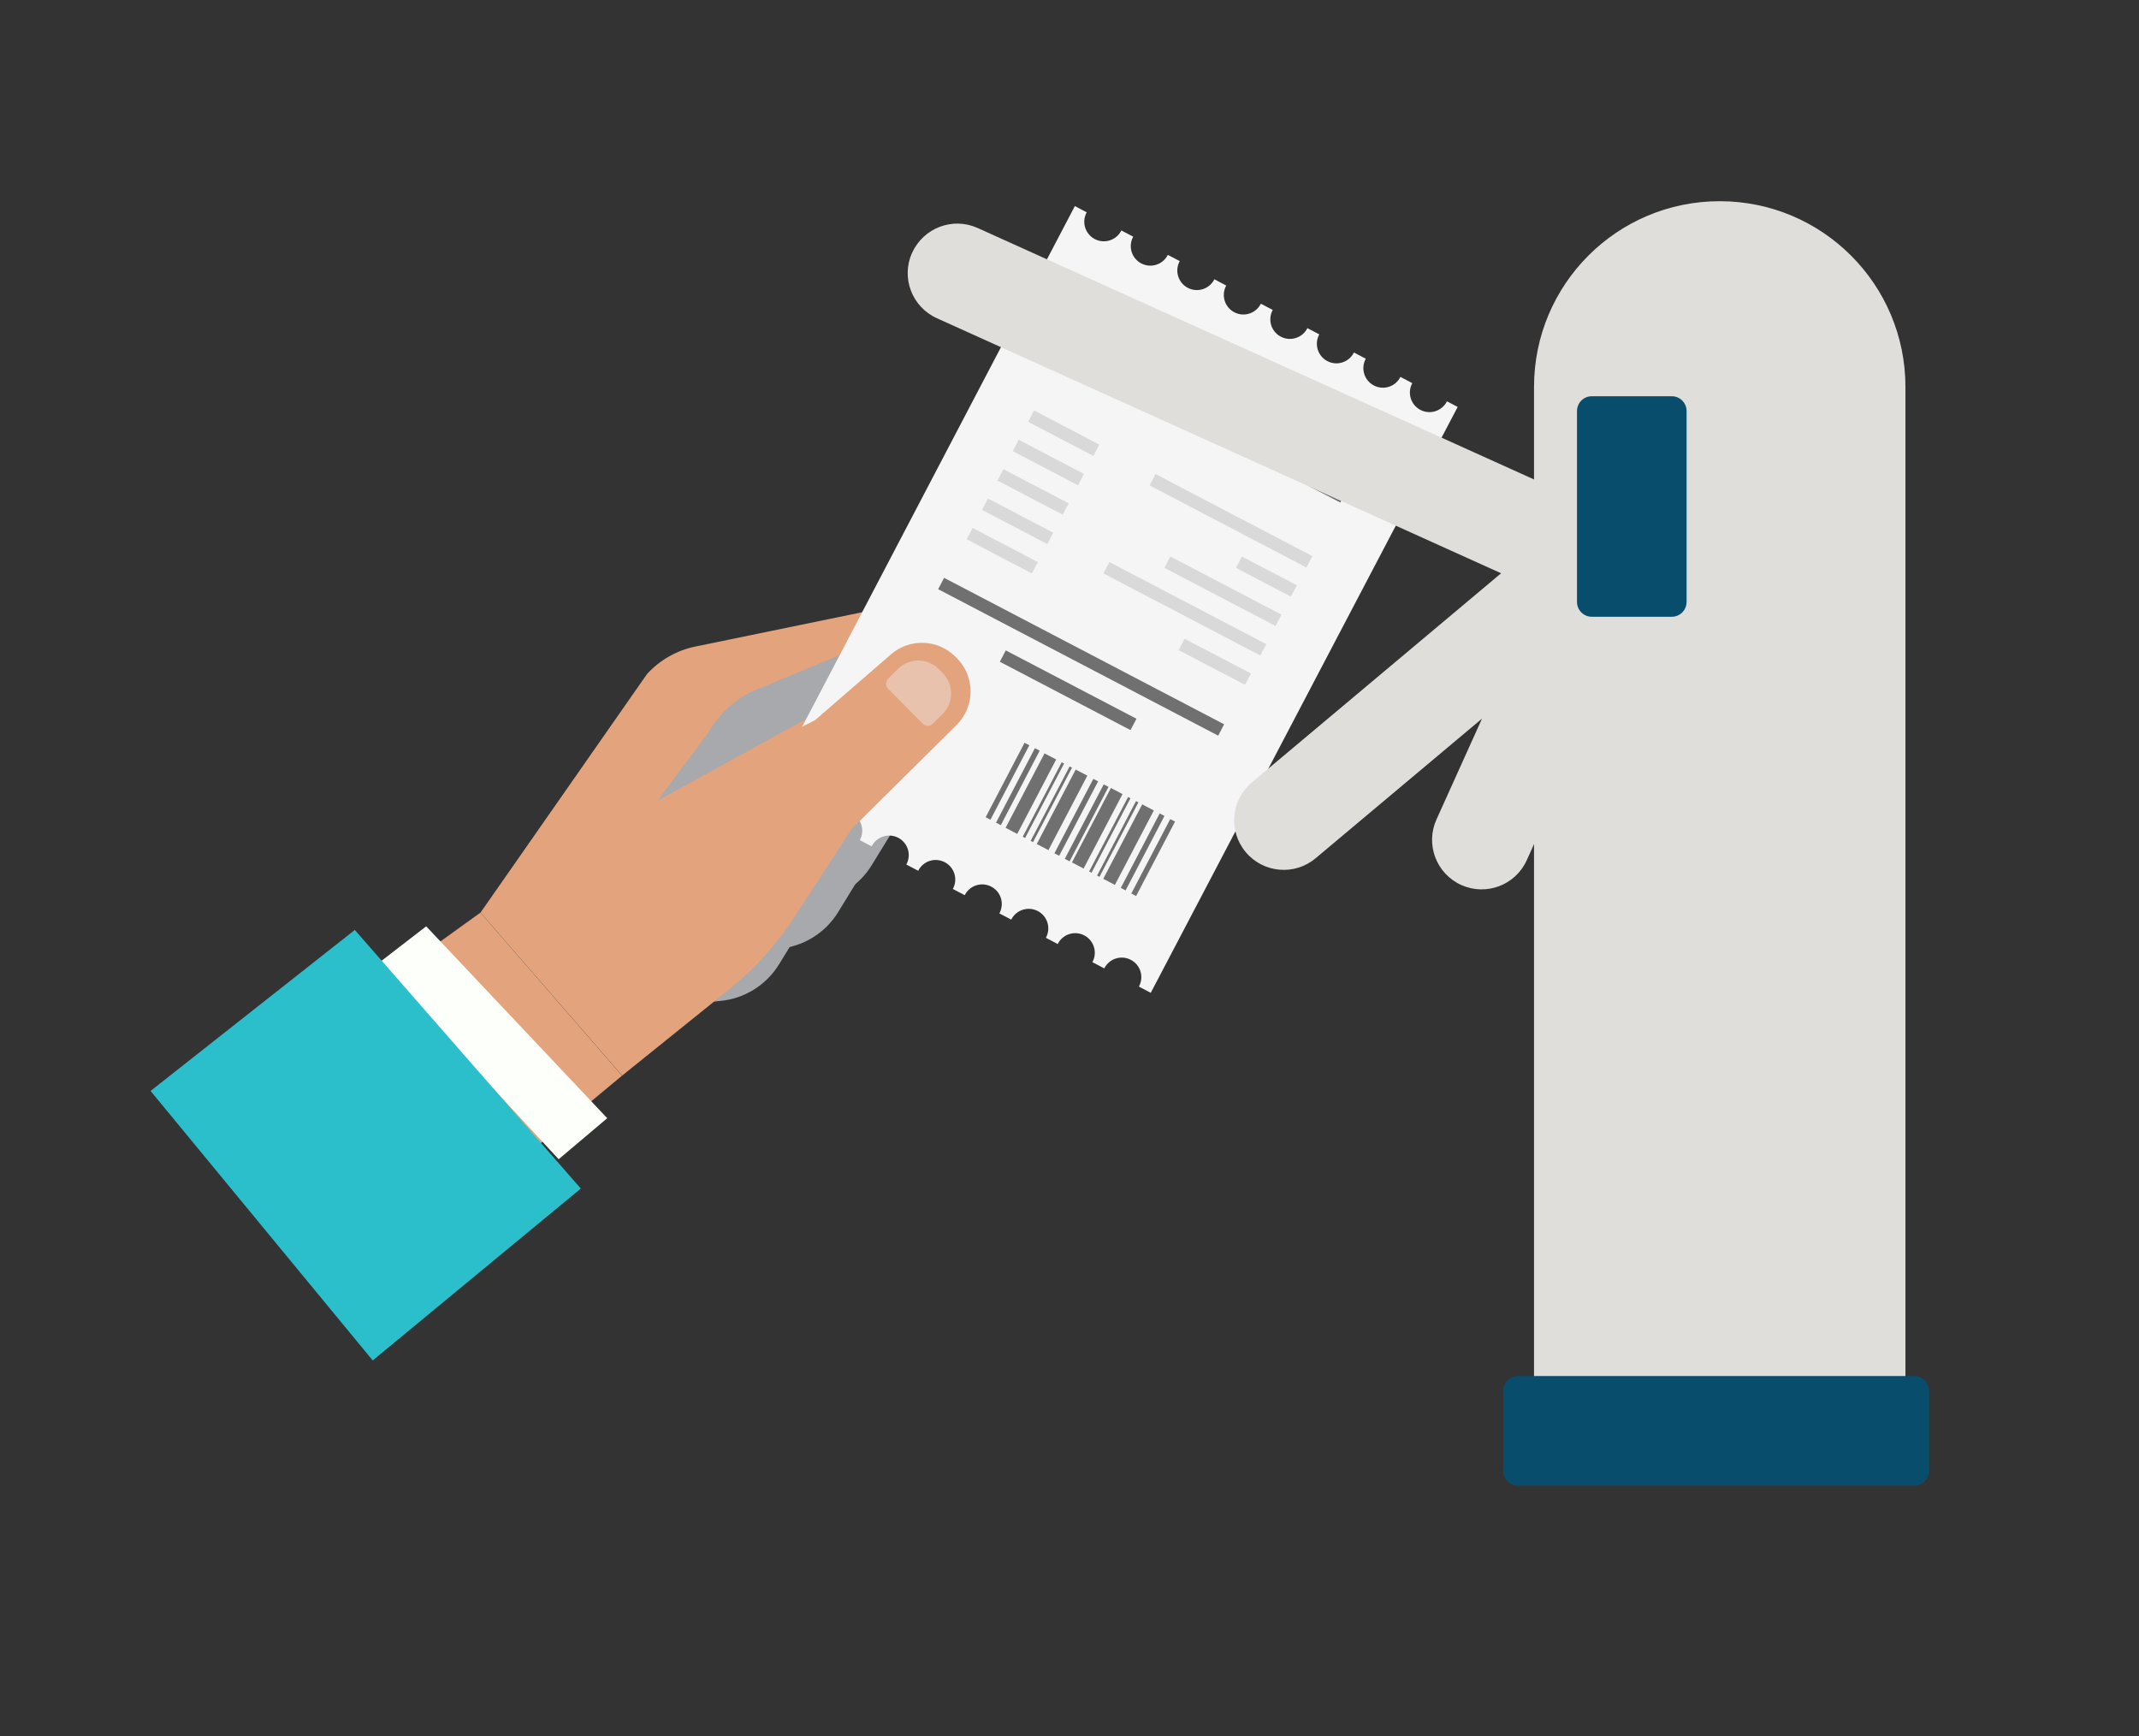<?xml version="1.0" encoding="UTF-8"?>
<svg id="Layer_1" data-name="Layer 1" xmlns="http://www.w3.org/2000/svg" viewBox="0 0 332 269.5">
  <rect x="0" y="0" width="332" height="269.5" fill="#333333" stroke="none"/>
  <defs>
    <style>
      .cls-1 {
        fill: #f5f5f5;
      }

      .cls-2 {
        fill: #e8c2ad;
      }

      .cls-3 {
        fill: #e3a37d;
      }

      .cls-4 {
        fill: #fcfffa;
      }

      .cls-5 {
        fill: #a7a9ac;
      }

      .cls-6 {
        fill: #c4c4c4;
      }

      .cls-7 {
        fill: #d9d9d9;
      }

      .cls-8 {
        fill: #e0dedb;
      }

      .cls-9 {
        fill: #094d6c;
      }

      .cls-10 {
        fill: #707070;
      }

      .cls-11 {
        fill: #2bbfcc;
      }
    </style>
  </defs>
  <path class="cls-3" d="m137.79,94.21l-29.85,6.14c-2.89.59-5.52,2.09-7.51,4.26l-25.85,37.04,21.98,25.3,27.23-50.63,4.75-4.9,9.25-17.22Z"/>
  <polygon class="cls-3" points="74.57 141.65 59.55 152.46 82.58 178.56 96.55 166.96 74.57 141.65"/>
  <path class="cls-5" d="m129.46,109.22l4.54-9.07-15.68,6.53c-3.52,1.22-6.47,3.67-8.3,6.91l-7.99,10.71,27.43-15.09Z"/>
  <path class="cls-5" d="m139.44,127.54l-4.14,6.75c-1.98,3.23-5.37,5.34-9.14,5.69l-7.69.72,15.52-18.59,5.46,5.43Z"/>
  <path class="cls-5" d="m134.24,134.81l-4.14,6.75c-1.98,3.23-5.37,5.34-9.14,5.69l-7.69.72,15.52-18.59,5.46,5.43Z"/>
  <path class="cls-5" d="m125.06,142.92l-4.14,6.75c-1.98,3.23-5.37,5.34-9.14,5.69l-7.7.72,15.52-18.59,5.46,5.43Z"/>
  <path class="cls-1" d="m218.44,78.17l-.05-.03,7.86-14.98-1.67-.87s-.01.04-.02.05c-.78,1.48-2.61,2.06-4.1,1.28-1.48-.78-2.06-2.61-1.28-4.1,0-.02.02-.03.03-.05l-1.85-.97s-.01.04-.02.05c-.78,1.49-2.61,2.06-4.1,1.28-1.49-.78-2.06-2.61-1.28-4.1.01-.02.02-.03.03-.05l-1.85-.97s-.01.04-.02.06c-.78,1.48-2.62,2.06-4.1,1.28-1.48-.78-2.06-2.61-1.28-4.1,0-.02.02-.03.03-.05l-1.85-.97s-.01.04-.02.05c-.78,1.48-2.61,2.06-4.1,1.28-1.49-.78-2.06-2.61-1.28-4.1,0-.02.02-.03.03-.05l-1.85-.97s-.01.04-.02.05c-.78,1.48-2.61,2.06-4.1,1.28-1.49-.78-2.06-2.61-1.28-4.1,0-.02.02-.03.03-.05l-1.85-.97s-.01.04-.02.05c-.78,1.48-2.61,2.06-4.1,1.28-1.48-.78-2.06-2.61-1.28-4.1,0-.02.02-.03.03-.05l-1.85-.97s-.01.04-.02.05c-.78,1.48-2.61,2.06-4.1,1.28-1.49-.78-2.06-2.61-1.28-4.1,0-.02.02-.03.03-.05l-1.85-.97s-.01.04-.02.06c-.78,1.48-2.61,2.06-4.1,1.28-1.48-.78-2.06-2.61-1.28-4.1,0-.02.02-.03.03-.05l-1.84-.97-39.78,75.96-7.86,14.98,1.67.87s.01-.04.02-.05c.78-1.49,2.61-2.06,4.1-1.28,1.49.78,2.06,2.61,1.28,4.1,0,.02-.02.03-.03.05l1.85.97s.01-.04.02-.06c.78-1.48,2.61-2.06,4.1-1.28,1.49.78,2.06,2.61,1.28,4.1,0,.02-.02.03-.03.05l1.85.97s.01-.04.02-.05c.78-1.48,2.61-2.06,4.1-1.28,1.49.78,2.06,2.61,1.28,4.1,0,.02-.02.03-.03.05l1.85.97s.01-.04.02-.05c.78-1.49,2.61-2.06,4.1-1.28,1.49.78,2.06,2.61,1.28,4.1,0,.02-.02.03-.03.05l1.85.97s.01-.04.02-.05c.78-1.49,2.61-2.06,4.1-1.28,1.49.78,2.06,2.61,1.28,4.1-.01.02-.02.03-.03.05l1.85.97s.01-.04.02-.05c.78-1.48,2.61-2.06,4.1-1.28,1.49.78,2.06,2.61,1.28,4.1-.01.02-.02.03-.03.05l1.85.97s.01-.04.02-.06c.78-1.49,2.61-2.06,4.1-1.28,1.48.78,2.06,2.61,1.28,4.1,0,.02-.02.03-.03.05l1.85.97s.01-.04.02-.05c.78-1.49,2.61-2.06,4.1-1.28,1.49.78,2.06,2.61,1.28,4.1,0,.02-.02.03-.03.05l1.84.97,39.83-75.93Z"/>
  <path class="cls-3" d="m96.55,166.96l16.57-13.34c3.93-3.17,7.34-6.93,10.09-11.16l9.01-13.82,16.26-16.13c2.88-2.86,2.89-7.52.01-10.38l-.22-.22c-2.72-2.71-7.07-2.87-9.97-.35l-11.81,10.23-19.15,9.68-10.8,45.5Z"/>
  <path class="cls-2" d="m143.24,112.34l-5.4-5.44c-.43-.43-.42-1.12,0-1.55l1.53-1.52c1.76-1.75,4.6-1.74,6.34.02l.62.63c1.74,1.76,1.73,4.6-.02,6.34l-1.53,1.52c-.43.43-1.12.42-1.55,0"/>
  <polygon class="cls-4" points="66.15 143.78 94.25 173.56 86.71 179.93 58.62 149.59 66.15 143.78"/>
  <polygon class="cls-11" points="55.07 144.34 90.15 184.48 57.85 211.16 23.37 169.33 55.07 144.34"/>
  <rect class="cls-10" x="185.76" y="41.21" width="1.99" height="49.05" transform="translate(41.94 200.75) rotate(-62.38)"/>
  <rect class="cls-10" x="166.82" y="77.43" width="1.99" height="49.05" transform="translate(-.31 203.39) rotate(-62.39)"/>
  <rect class="cls-10" x="164.8" y="95.71" width="1.99" height="22.89" transform="translate(-6 204.39) rotate(-62.39)"/>
  <rect class="cls-7" x="190.05" y="67.07" width="1.99" height="27.48" transform="translate(30.89 212.64) rotate(-62.38)"/>
  <rect class="cls-7" x="195.58" y="84.69" width="1.99" height="9.63" transform="translate(26.15 222.2) rotate(-62.39)"/>
  <rect class="cls-7" x="188.84" y="82.05" width="1.99" height="19.46" transform="translate(20.51 217.45) rotate(-62.39)"/>
  <rect class="cls-7" x="182.9" y="80.74" width="1.99" height="27.48" transform="translate(14.94 213.63) rotate(-62.38)"/>
  <rect class="cls-7" x="187.55" y="96.91" width="1.99" height="11.62" transform="translate(10.15 222.19) rotate(-62.39)"/>
  <rect class="cls-7" x="164.11" y="61.52" width="1.99" height="11.43" transform="translate(28.99 182.36) rotate(-62.38)"/>
  <rect class="cls-7" x="161.73" y="66.08" width="1.99" height="11.43" transform="translate(23.67 182.69) rotate(-62.38)"/>
  <rect class="cls-7" x="159.34" y="70.64" width="1.99" height="11.43" transform="translate(18.36 183.02) rotate(-62.38)"/>
  <rect class="cls-7" x="156.96" y="75.19" width="1.99" height="11.43" transform="translate(13.04 183.36) rotate(-62.38)"/>
  <rect class="cls-7" x="154.57" y="79.75" width="1.99" height="11.43" transform="translate(7.72 183.69) rotate(-62.38)"/>
  <rect class="cls-10" x="172.45" y="132.68" width="13.04" height=".84" transform="translate(-21.9 230.01) rotate(-62.39)"/>
  <rect class="cls-10" x="170.84" y="131.83" width="13.04" height=".84" transform="translate(-21.97 228.24) rotate(-62.43)"/>
  <rect class="cls-10" x="166.97" y="130.02" width="13.04" height=".42" transform="translate(-22.3 223.63) rotate(-62.4)"/>
  <polygon class="cls-10" points="169.05 135.26 169.42 135.46 175.46 123.9 175.09 123.71 169.05 135.26"/>
  <rect class="cls-10" x="168.64" y="130.08" width="13.04" height="2.04" transform="translate(-22.2 225.52) rotate(-62.38)"/>
  <rect class="cls-10" x="163.79" y="127.54" width="13.04" height="2.04" transform="translate(-22.56 219.86) rotate(-62.38)"/>
  <rect class="cls-10" x="162.14" y="127.28" width="13.04" height=".84" transform="translate(-22.66 217.99) rotate(-62.39)"/>
  <polygon class="cls-10" points="163.66 132.44 164.4 132.83 170.44 121.28 169.7 120.89 163.66 132.44"/>
  <rect class="cls-10" x="151.47" y="121.7" width="13.04" height=".84" transform="translate(-23.39 205.63) rotate(-62.43)"/>
  <rect class="cls-10" x="149.86" y="120.86" width="13.04" height=".84" transform="translate(-23.51 203.75) rotate(-62.43)"/>
  <polygon class="cls-10" points="159.97 130.51 160.34 130.71 166.39 119.15 166.02 118.96 159.97 130.51"/>
  <polygon class="cls-10" points="158.74 129.87 159.11 130.07 165.16 118.51 164.79 118.32 158.74 129.87"/>
  <rect class="cls-10" x="158.33" y="124.69" width="13.04" height="2.04" transform="translate(-22.92 213.58) rotate(-62.41)"/>
  <rect class="cls-10" x="153.48" y="122.15" width="13.04" height="2.04" transform="translate(-23.29 207.88) rotate(-62.39)"/>
  <path class="cls-8" d="m238.1,226.04h57.65V60.06c0-15.92-12.9-28.83-28.83-28.83s-28.82,12.91-28.82,28.83v165.98Z"/>
  <polygon class="cls-6" points="238.1 77.17 238.1 125.22 235.56 130.84 235.56 76.02 238.1 77.17"/>
  <path class="cls-8" d="m141.58,39.23c1.75-3.87,6.3-5.59,10.17-3.84l87.02,39.33v54.82l-1.8,3.98c-1.75,3.87-6.3,5.59-10.17,3.84-3.87-1.75-5.59-6.3-3.84-10.17l7.07-15.65-25.84,21.68c-3.25,2.73-8.1,2.3-10.83-.95-2.73-3.25-2.31-8.1.95-10.83l38.68-32.46-87.58-39.59c-3.87-1.75-5.59-6.3-3.84-10.17"/>
  <path class="cls-9" d="m247.07,95.73h12.41c1.27,0,2.3-1.03,2.3-2.3v-29.63c0-1.27-1.03-2.3-2.3-2.3h-12.41c-1.27,0-2.3,1.03-2.3,2.3v29.63c0,1.27,1.03,2.3,2.3,2.3"/>
  <path class="cls-9" d="m299.42,228.29v-12.41c0-1.27-1.03-2.3-2.3-2.3h-61.51c-1.27,0-2.3,1.03-2.3,2.3v12.41c0,1.27,1.03,2.3,2.3,2.3h61.51c1.27,0,2.3-1.03,2.3-2.3"/>
</svg>